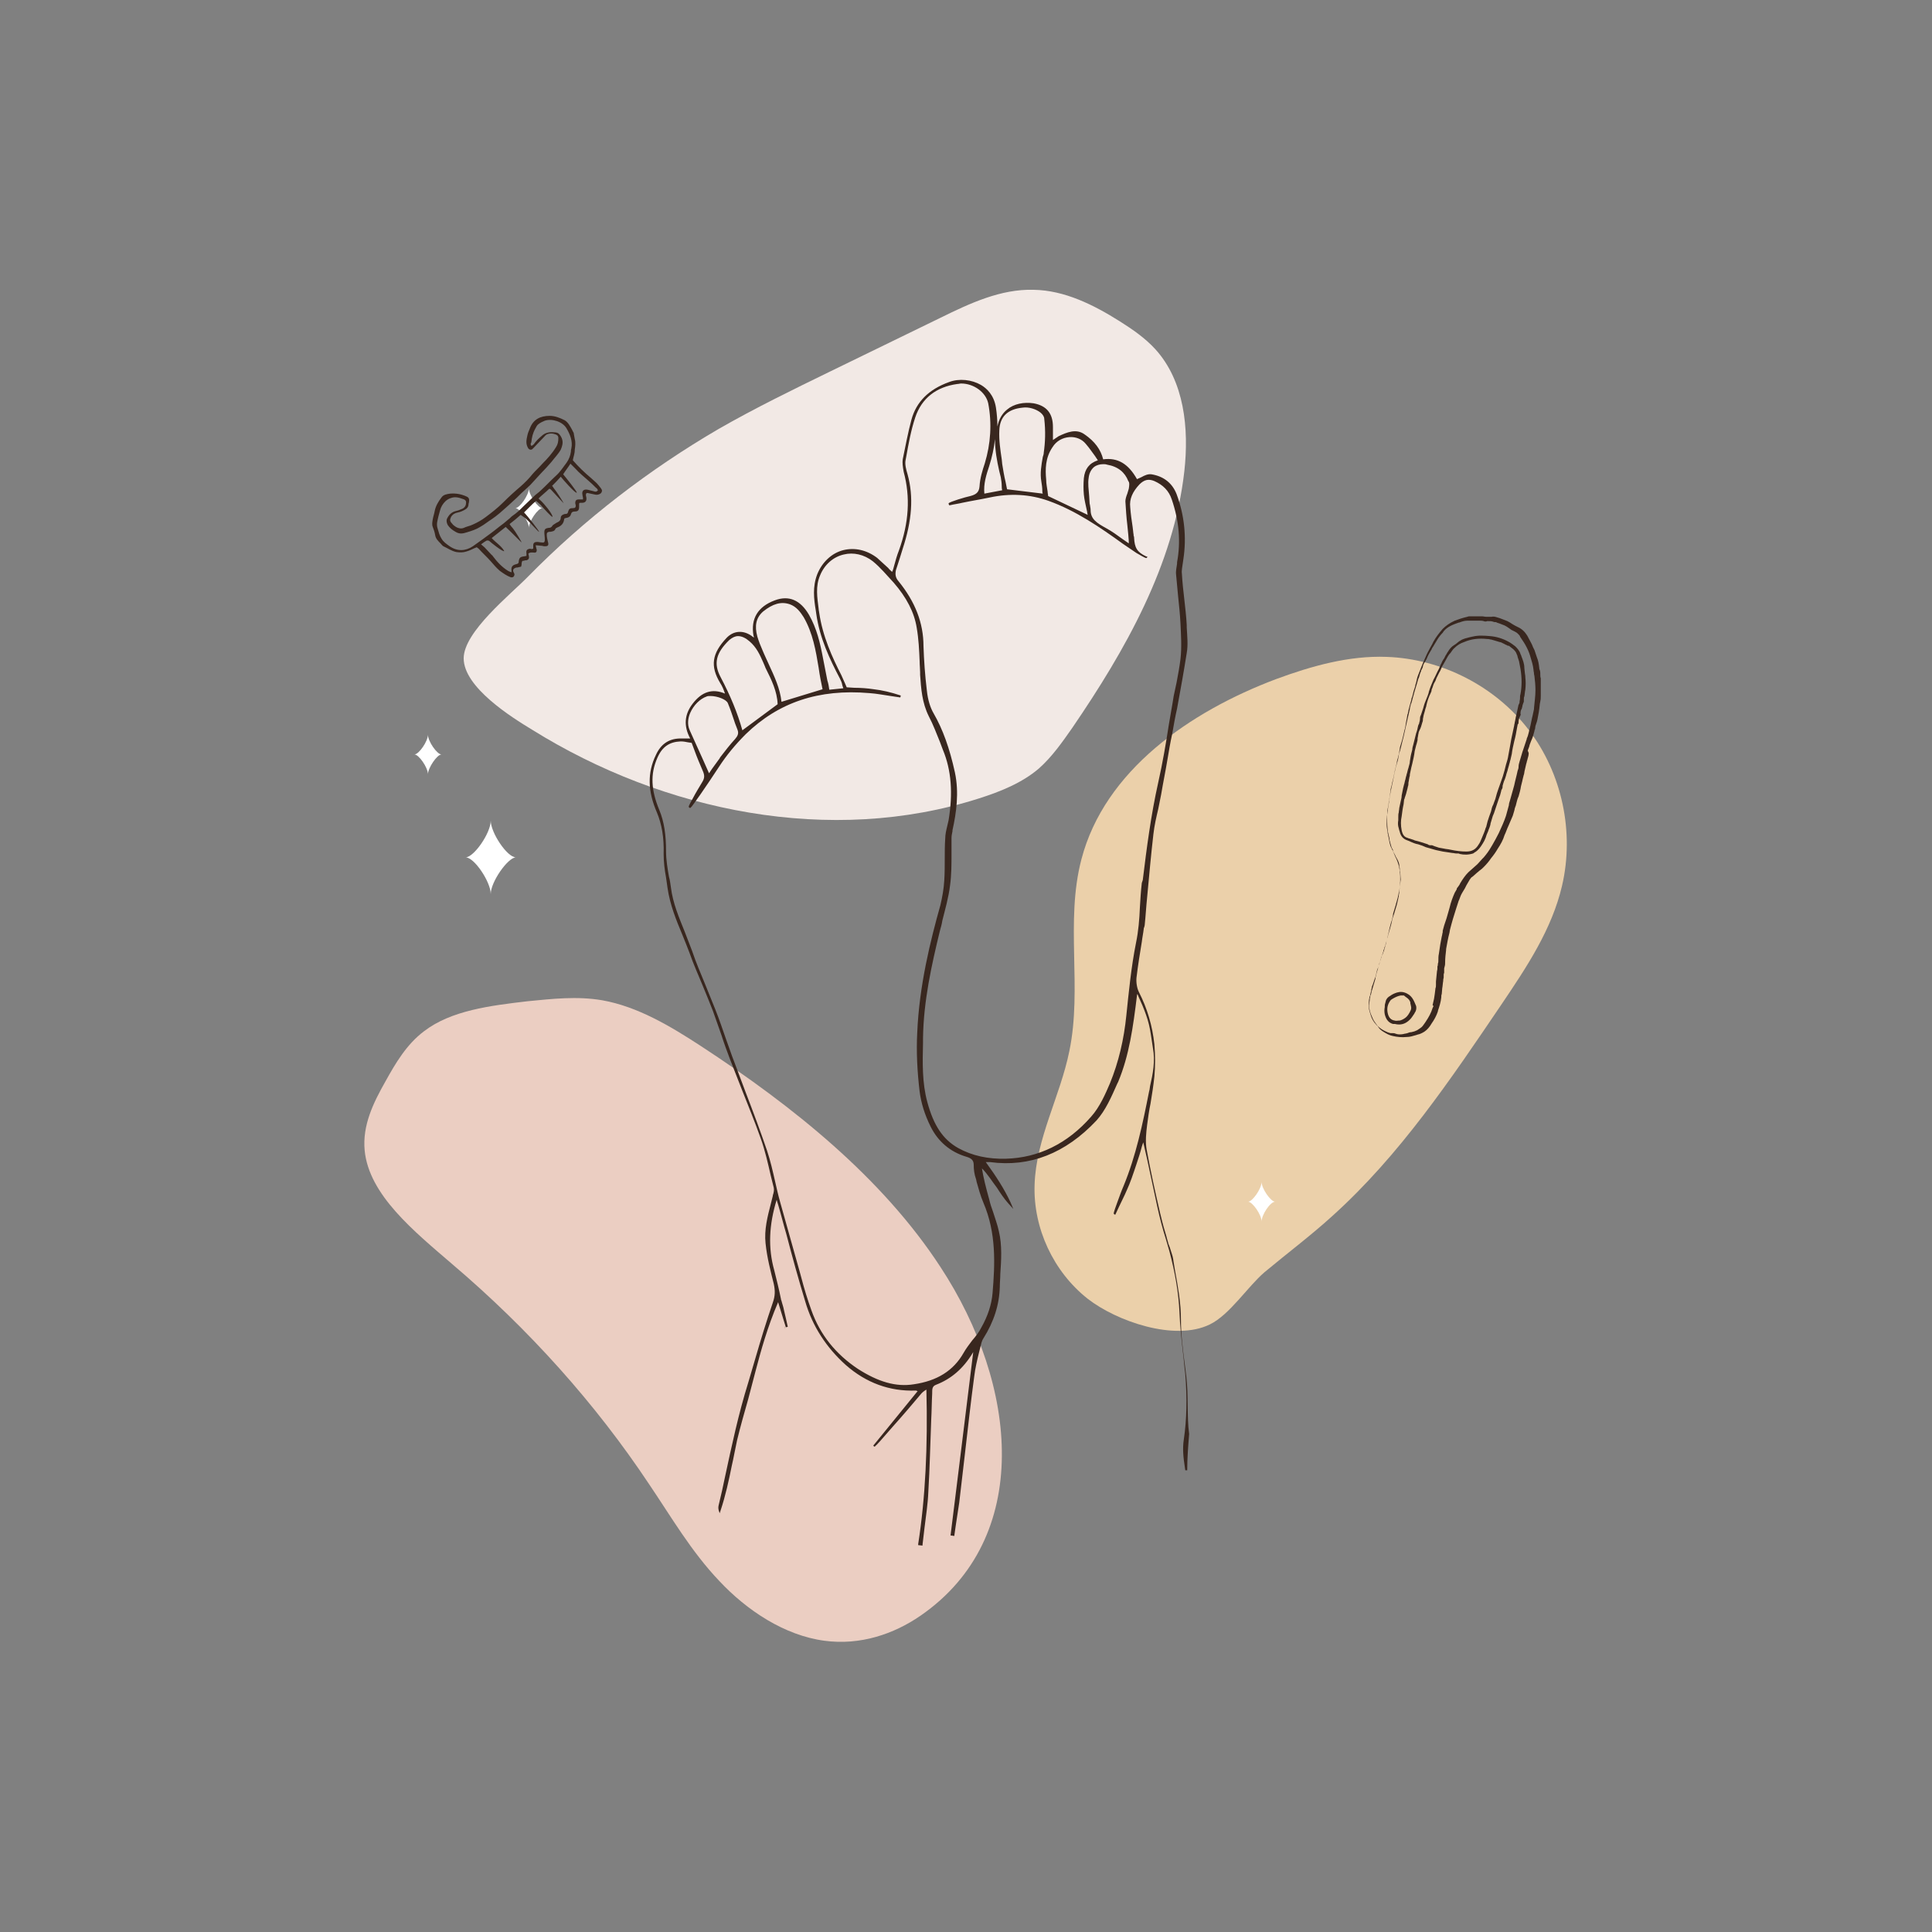 <?xml version="1.0" encoding="utf-8"?>
<!-- Generator: Adobe Illustrator 21.0.0, SVG Export Plug-In . SVG Version: 6.00 Build 0)  -->
<svg version="1.1" id="Layer_1" xmlns="http://www.w3.org/2000/svg" xmlns:xlink="http://www.w3.org/1999/xlink" x="0px" y="0px"
	 viewBox="0 0 400 400" style="enable-background:new 0 0 400 400;" xml:space="preserve">
<rect x="0" y="0" width="400" height="400" fill="#808080" stroke="none"/>
<style type="text/css">
	.st0{fill:#EBCEC2;}
	.st1{fill:#F2E9E5;}
	.st2{fill:#EBD0AA;}
	.st3{fill:#FFFFFF;}
	.st4{fill:#39271F;}
</style>
<g>
	<path class="st0" d="M194.7,262.3c-12-18.4-30.4-33.2-49.7-45.8c-6.3-4.1-13-8.1-20.3-9.4c-5.2-0.9-10.4-0.3-15.5,0.2
		c-7.7,0.9-15.8,1.9-21.4,6.2c-3.6,2.7-5.9,6.6-8,10.4c-2.5,4.4-4.8,9.1-4.3,14.3c0.9,9.2,10.2,16.7,18.1,23.5
		c15.9,13.5,29.7,28.9,40.8,45.6c4.6,6.8,8.7,13.9,14.5,20c5.7,6.1,13.5,11.3,21.8,12.4c7.4,1,14.4-1.4,19.9-5.2
		C213.9,318.4,210.8,286.8,194.7,262.3z"/>
	<path class="st1" d="M148.8,88.8c7.5-4.3,15.3-8.1,23.1-11.9c7.6-3.7,15.2-7.4,22.8-11.1c6.1-3,12.5-6,19.3-5.8
		c6.4,0.1,12.4,3.1,17.8,6.5c2.7,1.7,5.3,3.5,7.4,5.8c6,6.6,7,16.4,6,25.3c-2.2,19.4-12.2,37-23.2,53.1c-2.1,3-4.2,6-6.9,8.4
		c-3.5,3-8,4.8-12.4,6.2c-30.7,9.8-65.2,2.8-92.5-14.2c-4.3-2.6-14.2-8.8-14.2-14.8c0-5.5,9.7-13.2,13.4-17
		C121,107.5,134.4,97.2,148.8,88.8z"/>
	<path class="st2" d="M275.8,251.8c14-12.6,24.6-28.4,35.1-43.9c5.2-7.7,10.4-15.5,12.5-24.5c2.6-11.1,0-23.3-6.9-32.3
		c-6.9-9-18-14.7-29.4-15.1c-7.8-0.3-15.6,1.9-22.9,4.6c-17.8,6.7-35.5,18.9-40.3,37.3c-3.4,12.9,0.2,26.7-2.5,39.7
		c-1.9,9.4-6.9,18.1-7.2,27.7c-0.3,9,3.9,18,11,23.6c5.9,4.6,18,8.9,25.3,5.3c4.1-2,7.8-7.8,11.3-10.8
		C266.6,259.4,271.4,255.8,275.8,251.8z"/>
	<path class="st3" d="M109.5,109.3c0-1.4-1.9-4.1-2.8-4.1c0.9,0,2.8-2.7,2.8-4.1c0,1.4,1.9,4.1,2.8,4.1
		C111.4,105.2,109.5,107.9,109.5,109.3z"/>
	<g>
		<path class="st3" d="M101.6,185.1c0-2.5-3.4-7.6-5.2-7.6c1.7,0,5.2-5,5.2-7.6c0,2.5,3.4,7.6,5.2,7.6
			C105.1,177.6,101.6,182.6,101.6,185.1z"/>
		<path class="st3" d="M88.6,160.3c0-1.4-1.9-4.1-2.8-4.1c0.9,0,2.8-2.7,2.8-4.1c0,1.4,1.9,4.1,2.8,4.1
			C90.5,156.2,88.6,159,88.6,160.3z"/>
		<path class="st3" d="M261.2,252.9c0-1.4-1.9-4.1-2.8-4.1c0.9,0,2.8-2.7,2.8-4.1c0,1.4,1.9,4.1,2.8,4.1
			C263,248.8,261.2,251.5,261.2,252.9z"/>
	</g>
	<path class="st4" d="M245.6,284.9c-0.1-0.8-0.2-1.6-0.3-2.4c-0.4-3-0.8-6.2-0.8-9.3c0-3.4-0.6-6.7-1.2-10c-0.1-0.8-0.3-1.6-0.4-2.5
		c-0.1-0.7-0.4-1.4-0.6-2.1c-0.1-0.4-0.3-0.8-0.4-1.1c-0.1-0.5-0.3-1-0.4-1.5c-0.4-1.3-0.8-2.7-1.1-4l-0.2-0.8
		c-1-4.3-2-8.8-2.8-13.2c-0.3-1.7-0.1-3.5,0.1-5.1c0.2-1.5,0.4-3,0.7-4.4c0.3-1.8,0.6-3.7,0.8-5.6c0.2-2.2,0.2-4.4,0-6.7
		c-0.4-3.8-1.5-7.5-3.2-10.8c-0.4-0.8-0.6-2-0.5-3c0.3-2.5,0.7-5,1.1-7.4c0.1-0.9,0.3-1.8,0.4-2.7c0-0.1,0-0.2,0.1-0.3
		c0-0.2,0.1-0.3,0.1-0.5c0.2-1.9,0.3-3.8,0.5-5.7c0.4-4.3,0.8-8.8,1.3-13.1c0.2-1.8,0.6-3.5,1-5.2c0.2-1,0.4-2,0.6-3
		c0.4-2.4,0.9-4.8,1.3-7.2c0.3-1.8,0.6-3.6,1-5.4c0.3-1.7,0.6-3.5,1-5.2c0.7-3.8,1.4-7.7,2-11.5c0.3-1.7,0.1-3.5,0-5.3l0-0.5
		c-0.1-1.8-0.3-3.5-0.5-5.3c-0.2-1.7-0.4-3.5-0.5-5.3c-0.1-0.7,0.1-1.5,0.2-2.3c0-0.2,0.1-0.5,0.1-0.7c0.7-4.6,0.2-9.2-1.4-13.5
		c-0.9-2.3-2.7-3.7-5.2-4.1c-0.7-0.1-1.4,0.2-2.1,0.6c-0.3,0.1-0.6,0.3-0.9,0.4c-1.8-3.2-4-4.5-7-4.1c-0.5-2-1.7-3.7-3.9-5.2
		c-1.7-1.2-3.6-0.4-5.3,0.4c-0.3,0.2-0.6,0.4-0.9,0.6c-0.1,0.1-0.2,0.1-0.3,0.2c0-0.2,0-0.5,0-0.7c0-0.7,0-1.4,0-2
		c0-2.8-1.3-4.4-4-4.9c-2-0.3-4.1,0.1-5.5,1.3c-1,0.8-1.7,2-2,3.5c0-1.3-0.1-2.6-0.3-3.9c-0.4-2.6-1.9-4-3.1-4.7
		c-1.9-1.1-4.5-1.4-6.6-0.6c-4.2,1.5-6.8,4.1-7.8,7.8c-0.7,2.6-1.2,5.3-1.8,8.2c-0.1,0.7,0,1.5,0.2,2.6c1.4,5.2,1.1,10.5-1,16.3
		c-0.4,1-0.7,2.1-1,3.2c-0.1,0.4-0.2,0.8-0.4,1.2c-0.3-0.3-0.6-0.5-0.8-0.8c-0.8-0.7-1.5-1.4-2.3-2.1c-2.1-1.6-4.6-2.2-7-1.6
		c-2.4,0.6-4.4,2.5-5.4,5c-1,2.6-0.7,5.1-0.3,7.5c0,0.2,0.1,0.5,0.1,0.7c0.7,5,2.8,9.4,4.9,13.4c0.2,0.4,0.4,0.8,0.5,1.4
		c0.1,0.2,0.1,0.4,0.2,0.6l-2.9,0.3c-0.1-0.7-0.2-1.3-0.4-1.9c-0.3-1.6-0.6-3.1-0.9-4.6c-0.6-3.2-1.3-6.2-2.9-9
		c-1.8-3.1-4.2-4.1-7.1-3c-3.5,1.3-5,3.8-4.4,7.3c0,0.1,0.1,0.2,0.1,0.4c-0.1-0.1-0.2-0.1-0.3-0.2c-1.8-1.4-3.9-1.3-5.4,0.3
		c-3,3.2-3.4,5.8-1.3,9.3c0.4,0.6,0.7,1.3,1,2.2c-2.6-1.1-4.8-0.4-6.7,2.1c-1.7,2.2-1.9,4.6-0.5,7.2c-0.2,0-0.4,0-0.6,0
		c-0.6,0-1.1,0-1.7,0c-2.2,0.1-3.8,1.2-4.8,3.4c-1.8,3.7-1.7,7.5,0.2,11.9c1,2.4,1.5,5.2,1.4,8.6c0,1.6,0.2,3.3,0.5,4.9
		c0.1,0.7,0.2,1.4,0.3,2.1c0.5,3.5,1.8,6.7,3.1,9.8c0.5,1.2,1,2.5,1.5,3.8c0.8,2.3,1.8,4.5,2.7,6.7c0.7,1.7,1.4,3.4,2.1,5.2
		c0.6,1.7,1.2,3.4,1.8,5.1c0.5,1.6,1.1,3.2,1.7,4.8c0.8,2.1,1.7,4.3,2.5,6.4c1.3,3.3,2.7,6.7,3.9,10.1c0.9,2.5,1.5,5.2,2.1,7.8
		c0.2,0.8,0.4,1.6,0.6,2.4c0.1,0.5,0,1-0.2,1.6l0,0.1c-0.1,0.5-0.3,1.1-0.4,1.6c-0.7,2.7-1.4,5.4-1.1,8.2c0.3,3,1.1,6,1.7,8.4
		c0.3,1.4,0.3,2.5-0.2,3.9c-1.3,3.8-2.5,7.7-3.6,11.5c-0.5,1.7-1,3.4-1.5,5.1c-2,6.4-3.4,13-4.8,19.5c-0.4,1.9-0.8,3.8-1.3,5.8
		c-0.1,0.4-0.1,0.7,0,1.1l0.2,0.6l0.2-0.6c1-3,1.7-6.2,2.3-9.2c0.4-1.7,0.7-3.5,1.1-5.3c0.7-2.9,1.5-5.7,2.3-8.5
		c0.5-2,1.1-4.1,1.6-6.1c1-3.8,2.4-8.9,4.6-14l1.6,5.2l0.4-0.1c-0.2-0.9-0.5-2.3-0.8-3.5c-0.1-0.6-0.3-1.1-0.4-1.5
		c-0.1-0.3-0.1-0.5-0.2-0.6l0,0l0-0.1c-0.4-2-0.9-4-1.4-6c-1.3-4.6-1.1-9.4,0.5-14.6l0,0c0.1,0.4,0.2,0.7,0.3,1
		c0.6,2,1.1,4.1,1.7,6.1c1.2,4.6,2.5,9.3,3.9,13.9c1.5,5.2,4.4,9.6,8.4,13.2c4.2,3.7,9.1,5.5,14.5,5.3c0.1,0,0.1,0,0.3,0.1
		c0,0,0.1,0,0.1,0l-9.2,11.3l0.2,0.2l0.1,0c0,0,0.1,0,0.1-0.1l0,0l0,0c0.3-0.2,1.1-1.1,3.7-4.1c1.8-2,4.2-4.8,5.7-6.6
		c0.3-0.4,0.7-0.7,1.2-1c0.3,11.8-0.2,22.3-1.7,32l0,0.2l0.9,0.1l0-0.2c0.1-1.1,0.3-2.3,0.4-3.4c0.3-2.5,0.7-5,0.8-7.5
		c0.3-5,0.4-10.1,0.6-15c0.1-1.8,0.1-3.6,0.2-5.4l0-0.2c0-0.7,0-1.3,0.8-1.6c3.1-1.2,5.6-3.3,7.6-6.6c0-0.1,0.1-0.1,0.1-0.2
		l-2.9,23.5l-1.8,14.5l0.8,0.1l0-0.2c0.1-0.7,0.2-1.4,0.3-2.1c0.2-1.5,0.5-3.1,0.7-4.6c0.4-3.4,0.8-6.9,1.2-10.3
		c0.6-5.2,1.2-10.6,1.9-15.8c0.2-1.7,0.6-3.4,1-5c0.2-0.7,0.3-1.3,0.5-2c0.1-0.3,0.2-0.6,0.4-0.9c2.2-3.5,3.3-7,3.4-10.7
		c0-0.9,0.1-1.7,0.1-2.6c0.2-2.9,0.4-6-0.3-8.9c-0.3-1.4-0.8-2.7-1.2-4c-0.3-0.8-0.6-1.7-0.8-2.6c-0.7-2.5-1.2-4.5-1.5-6.4
		c1.2,1.2,2.1,2.7,3.1,4c0.7,1.1,1.5,2.3,2.4,3.3l1,1.1l-0.6-1.4c-1.3-2.8-3-5.4-5.1-8.3c0,0,0.1,0,0.1,0c0.3,0,0.6,0,0.8,0
		c8.2,1.1,15.6-1.8,22-8.6c1.9-2.1,3.1-4.9,4.3-7.6l0.2-0.4c2.3-5.5,3.1-11.4,3.9-17.9c0-0.1,0-0.1,0.1-0.3c0.2,0.5,0.4,1,0.6,1.4
		c0.6,1.3,1.1,2.6,1.5,3.9c0.4,1.3,0.6,2.6,0.8,3.9c0.1,0.7,0.2,1.3,0.3,2c0.5,2.7,0,5.3-0.6,7.9c0,0.2-0.1,0.5-0.1,0.7l-0.1,0.4
		c-1.3,6.6-2.7,13.3-5.3,19.6c-0.4,0.9-0.9,2.3-1.3,3.4c-0.8,2.2-0.8,2.3-0.6,2.4l0.2,0.1l0.1-0.2c0.2-0.5,0.5-1,0.7-1.5
		c0.5-1.1,1.1-2.2,1.6-3.4c0.7-1.5,1.3-3.3,2-5.4c0.4-1.2,0.8-2.4,1.1-3.6c0.1-0.3,0.2-0.6,0.3-0.9c0.3,1.2,0.5,2.3,0.8,3.5
		c0.7,3.2,1.4,6.5,2.1,9.8c0.5,2.3,1.1,4.6,1.8,6.8c0.2,0.8,0.5,1.6,0.7,2.4c1.2,4.5,1.9,8.6,2.1,12.7c0.1,2.7,0.4,5.5,0.7,8.2
		c0.2,1.5,0.3,3.1,0.5,4.6c0.4,5,0.3,9.4-0.3,13.5c-0.3,1.9-0.1,3.8,0.2,5.7c0,0.2,0.1,0.5,0.1,0.7l0.4,0c0-2.5,0.2-5,0.4-7.5
		C245.7,293.2,246.1,289.1,245.6,284.9z M163.5,125.1c1.4,0.5,2.2,1.6,2.9,2.7c1.9,3.3,2.5,6.9,3.1,10.5c0.2,1.5,0.5,3,0.8,4.4
		l-8.5,2.6c-0.3-2.8-1.5-5.3-2.6-7.7c-0.3-0.7-0.7-1.5-1-2.2c-0.1-0.2-0.2-0.5-0.3-0.7c-0.4-0.9-0.8-1.9-1.1-2.9
		c-0.6-2.2-0.3-3.9,1.2-5.2v0C160,125,161.7,124.5,163.5,125.1z M161,145.8l-7.3,5.4c-1-3.6-2.5-7.2-4.5-11c-1.5-2.8-1-5,1.8-7.7
		c0.6-0.5,1.2-0.8,1.8-0.8c0.8,0,1.6,0.4,2.4,1.1c1.4,1.2,2.1,2.7,2.8,4.3c0.1,0.2,0.2,0.5,0.3,0.7l0.2,0.5
		C159.7,140.7,160.9,143.1,161,145.8z M233.7,101.2c-0.1,0.3-0.2,0.7-0.3,1c-0.2,0.5-0.4,1.1-0.4,1.6c0.1,1.6,0.2,3.3,0.4,4.9
		c0.1,0.7,0.1,1.3,0.2,2c0,0.4,0.1,0.9,0.1,1.4l0,0.4c-0.4-0.3-0.9-0.6-1.3-0.9c-1.1-0.8-2.2-1.6-3.3-2.2c-2-1.1-3.3-1.9-3.3-3.8
		c0-0.1,0-0.3-0.1-0.8c0-0.2-0.1-0.5-0.1-0.5c0-0.5-0.1-1.1-0.1-1.6c-0.1-1.3-0.3-2.6-0.1-3.8c0.1-0.9,0.5-1.7,1.1-2.2
		c0.5-0.4,1.2-0.6,1.9-0.6c0.3,0,0.5,0,0.8,0.1c2.3,0.4,3.7,1.6,4.4,3.4C233.9,99.9,233.8,100.6,233.7,101.2z M216.1,93.7
		c0,0.3-0.1,0.6-0.2,0.9c-0.3,1.7-0.6,3.4-0.3,5.1c0.1,0.6,0.2,1.3,0.2,1.9c0,0.2,0,0.4,0.1,0.6l-7.4-0.9c-0.1-0.5-0.2-1-0.3-1.5
		c-0.3-1.2-0.5-2.5-0.7-3.7c0-0.3-0.1-0.7-0.1-1c-0.3-2-0.6-4-0.5-6c0.1-2.8,1.7-4.4,4.8-4.7c1.3-0.2,2.8,0.3,3.7,1
		c0.5,0.4,0.8,0.9,0.8,1.3C216.5,89.3,216.4,91.6,216.1,93.7z M224.4,99c-0.1,1.2-0.1,2.3,0,3.4c0.1,1.1,0.4,2.2,0.6,3.2
		c0.1,0.3,0.1,0.7,0.2,1l-8.2-3.9c0-0.3-0.1-0.6-0.1-0.9c-0.1-0.8-0.3-1.6-0.3-2.5c-0.2-2.1-0.2-4.5,1.3-6.7c0.8-1.3,2.1-2,3.5-2.1
		c1.3-0.1,2.6,0.4,3.4,1.4c0.7,0.8,1.3,1.7,1.9,2.5c0.2,0.3,0.4,0.6,0.6,0.9C225.5,95.9,224.6,97.1,224.4,99z M152.7,151.1
		c0.3,0.8,0,1.3-0.5,1.9c-1.1,1.2-2.1,2.5-3.1,3.8L149,157c-0.5,0.7-1,1.4-1.6,2.2c-0.2,0.3-0.4,0.6-0.6,0.9
		c-0.4-0.9-0.8-1.8-1.2-2.7c-1-2.2-1.9-4.2-2.8-6.2c-0.6-1.3-0.3-2.7,0.1-3.6c0.7-1.6,2-2.9,3.4-3.4c0.2-0.1,0.5-0.1,0.8-0.1
		c1.4,0,3.3,0.7,3.6,1.5c0.5,1.2,0.9,2.4,1.3,3.6C152.2,149.9,152.5,150.5,152.7,151.1z M205.5,267.7c-0.2,2.4-1,4.8-2.3,7.1
		c-0.5,1-1.2,1.9-1.9,2.7c-0.6,0.8-1.3,1.7-1.8,2.6c-2.1,3.7-5.5,5.8-10.3,6.5c-3.7,0.6-7.4-0.5-11.6-3.2c-4.5-3-7.8-7-9.6-12.1
		c-0.8-2.2-1.5-4.5-2.1-6.8c-0.1-0.4-0.2-0.7-0.3-1.1c-1.5-5.4-2.8-9.9-4.1-14.6c-0.4-1.4-0.7-2.8-1-4.1c-0.5-2.2-1-4.4-1.7-6.5
		c-1.4-4.1-2.9-8.1-4.4-12c-0.8-2.1-1.6-4.3-2.4-6.4c-0.6-1.5-1.1-3.1-1.7-4.7c-0.7-2-1.4-4.1-2.2-6.1c-0.7-1.7-1.4-3.5-2.1-5.2
		c-0.9-2.2-1.9-4.5-2.7-6.9c-0.5-1.3-1-2.6-1.5-3.9c-1.2-3-2.5-6-2.9-9.3c-0.1-0.7-0.2-1.5-0.4-2.2c-0.3-1.7-0.6-3.5-0.6-5.2
		c0-3.5-0.4-6.2-1.4-8.6c-1.7-4.1-1.9-7.4-0.4-10.8c1-2.3,2.5-3.3,4.8-3.4c0,0,0.1,0,0.1,0c0.5,0,1,0.1,1.5,0.2
		c0.2,0,0.5,0.1,0.7,0.1c0.2,0.5,0.4,1.1,0.6,1.6c0.5,1.4,1.1,2.8,1.7,4.2c0.4,0.9,0.4,1.5-0.1,2.3c-0.6,1-1.5,2.5-1.8,3.1
		c-1.1,2-1.1,2-0.9,2.2l0.2,0.1l0.1-0.1c0.1-0.1,0.1-0.1,0.2-0.2c0.1-0.1,0.2-0.3,0.3-0.4c0.5-0.7,1-1.4,1.5-2.1
		c1.3-1.9,2.6-3.8,3.9-5.8c1.5-2.3,3.3-4.5,5.5-6.7c6.8-6.6,15.1-9.4,25.6-8.5c1.5,0.1,3,0.4,4.4,0.6c0.7,0.1,1.4,0.2,2,0.3l0.1-0.4
		c-2.1-0.7-3.9-1.1-5.6-1.3c-1.3-0.2-2.7-0.3-4-0.3c-0.5,0-1.1-0.1-1.6-0.1c-0.1-0.2-0.2-0.5-0.3-0.7c-0.3-0.6-0.5-1.2-0.8-1.8
		c-1.9-3.7-3.9-8.1-4.6-13c0-0.2-0.1-0.4-0.1-0.7c-0.3-2.4-0.7-4.7,0.3-7c0.9-2.2,2.7-3.8,4.9-4.3c2-0.5,4.2,0,6,1.4
		c1.6,1.3,2.9,2.9,4.3,4.4l0,0c2.7,3.1,4.3,6.2,4.8,9.4c0.4,2.3,0.5,4.6,0.6,6.9c0,0.8,0.1,1.6,0.1,2.3l0,0.5
		c0.2,2.9,0.4,5.8,1.8,8.6c0.9,1.7,1.6,3.6,2.3,5.3c0.2,0.5,0.4,1.1,0.6,1.6c1.8,4.3,2.1,9.1,1.2,14.6c-0.1,0.4-0.2,0.9-0.3,1.3
		c-0.2,0.8-0.4,1.7-0.4,2.5c-0.1,1.4-0.1,2.8-0.1,4.1c0,1.5,0,3.1-0.1,4.6c-0.1,1.7-0.4,3.4-0.8,5.1c-2,7.1-4.4,16.6-4.8,26.5
		c-0.2,3.8,0,7.9,0.5,12.1c0.3,2.3,1,4.7,2.3,7.3c1.5,3,4,5.2,7.4,6.2c1,0.3,1.5,0.7,1.5,1.7c0,0.9,0.1,1.9,0.5,3l0.1,0.5
		c0.4,1.4,0.8,2.9,1.4,4.3C206.3,255.3,206,261.7,205.5,267.7z M236.4,182.8c-0.2,1.7-0.3,3.4-0.4,5.1c-0.1,2.4-0.3,4.9-0.8,7.3
		c-1,5-1.5,10.2-2,15c-0.5,5-1.6,9.7-3.4,14.1c-0.9,2.1-2.1,4.9-3.9,6.9c-4.9,5.6-10.9,8.5-17.6,8.7c-3.7,0.1-7-0.6-9.9-2.2
		c-3.2-1.8-5.1-4.7-6.4-9.5c-1.1-4-1-8.2-0.9-12.3l0-0.9c0.1-7.8,1.8-15.3,3.5-22.3c0.2-0.7,0.4-1.4,0.5-2.1
		c0.6-2.4,1.3-4.8,1.6-7.3c0.3-2.2,0.3-4.4,0.3-6.6c0-1,0-2.1,0-3.2c0-0.5,0.1-0.9,0.2-1.4l0-0.2c0.8-3.6,1.4-7.8,0.5-12
		c-1.1-5-2.5-8.9-4.4-12.2c-0.7-1.2-1.2-2.8-1.4-4.7c-0.4-3.3-0.6-6.3-0.7-9.2c0-4.8-1.7-9.2-5.2-13.5c-0.6-0.7-0.7-1.4-0.5-2.3
		l0.2-0.6c0.4-1.2,0.8-2.5,1.2-3.8c1.9-5.8,2.3-10.7,1-15.4l0,0c-0.3-1-0.6-2.1-0.4-3l0.1-0.5c0.5-2.8,1-5.6,1.9-8.3
		c1.3-3.9,4.3-6.3,8.7-6.9c0.3,0,0.5-0.1,0.8-0.1c2.6,0,5.1,1.8,5.6,4.1c0.8,4.2,0.5,8.4-0.7,12.4c-0.5,1.5-1,3.1-1.1,4.8
		c-0.1,1.3-0.8,1.7-1.9,2c-1,0.2-4.3,1.2-4.5,1.5l0,0.1l0.1,0.3l0.2,0c0.8-0.2,1.7-0.3,2.5-0.5c1.9-0.4,3.8-0.7,5.7-1.1
		c4.2-0.9,8.3-0.7,12.2,0.7c5.6,2,10.7,5.5,15.4,8.9c0.7,0.5,1.8,1.2,2.8,1.9c1.9,1.1,2,1.1,2.1,1l0.2-0.2l-0.3-0.1
		c-1.9-0.9-2.4-1.8-2.5-3.9c0-0.1,0-0.2-0.1-0.4c0-0.1,0-0.1,0-0.2c-0.1-0.5-0.1-1-0.2-1.6c-0.2-1.3-0.4-2.7-0.5-4.1
		c-0.2-1.7,0.5-3.2,1.9-4.7c1-1,1.9-1.2,3.1-0.7c1.8,0.8,3,2,3.6,3.8c1.5,4.4,1.9,8.7,1.1,13l0,0.3c-0.1,0.8-0.3,1.5-0.2,2.3
		c0.1,1.4,0.3,2.9,0.4,4.3c0.2,1.9,0.4,3.8,0.5,5.7c0.1,2.3,0.3,4.9,0,7.5c-0.2,1.6-0.5,3.2-0.8,4.8c-0.2,0.9-0.4,1.9-0.6,2.8
		c-0.3,2-0.7,4-1,5.9c-0.6,3.9-1.3,8-2.2,12c-1.5,6.7-2.4,13.6-3.2,20.2L236.4,182.8z M206.9,97.6c0.1,0.4,0.2,0.8,0.3,1.2
		c0.1,0.6,0.2,1.2,0.2,1.9c0,0.2,0,0.5,0.1,0.8l-3.7,0.7c-0.2-2,0.4-3.9,1-5.7c0.6-1.9,1-3.7,1.2-5.6
		C206,93.2,206.4,95.4,206.9,97.6z"/>
	<path class="st4" d="M162.6,275.2c-0.1-0.2-0.1-0.4-0.2-0.6C162.4,274.8,162.5,274.9,162.6,275.2L162.6,275.2z"/>
	<g>
		<path class="st4" d="M316.3,155.4c0.1-0.3,0.2-0.5,0.3-0.8c0-0.1,0.1-0.3,0.1-0.4c0.1-0.3,0.2-0.5,0.3-0.8
			c0.3-0.6,0.5-1.3,0.7-2.1c0-0.1,0-0.2,0.1-0.3c0-0.2,0.1-0.5,0.1-0.7c0.1-0.3,0.2-0.6,0.3-0.9c0-0.1,0.1-0.3,0.1-0.4l0,0l0,0
			c0.2-0.9,0.4-2.1,0.5-3.2c0-0.2,0.1-0.4,0.1-0.6c0.1-0.4,0.1-0.8,0.1-1.2c0-0.2,0-0.4,0-0.6c0-0.2,0-0.3,0-0.5c0-0.4,0-0.8,0-1.1
			c0-0.3,0-0.5,0-0.8c0-0.1,0-0.1,0-0.2c0-0.1,0-0.3,0-0.4c-0.1-0.2-0.1-0.5-0.1-0.8c0-0.4,0-0.7-0.2-1.1c0,0,0,0,0,0
			c0,0,0-0.1,0-0.1c-0.1-0.9-0.2-1.6-0.5-2.3c-0.1-0.2-0.1-0.4-0.2-0.6c-0.1-0.3-0.2-0.6-0.3-0.9c-0.1-0.2-0.2-0.4-0.3-0.6
			c-0.1-0.2-0.1-0.3-0.2-0.5l-0.2-0.4c-0.3-0.5-0.5-1-0.8-1.5c-0.5-0.8-1.1-1.4-2-1.8c-0.4-0.2-0.8-0.4-1.1-0.6
			c-0.3-0.2-0.6-0.4-1-0.6c-0.6-0.2-1.4-0.6-2.2-0.8c-0.3-0.1-0.7-0.2-1.1-0.1c-0.3,0-0.7,0-1.1,0c-0.3,0-0.6-0.1-0.9-0.1
			c-0.8,0-1.6,0-2.4,0c-0.2,0-0.4,0-0.6,0.1c-0.9,0.2-1.8,0.5-2.6,0.8c-1.1,0.5-1.9,1.1-2.5,1.7c-0.7,0.8-1.4,1.7-1.9,2.6
			c-0.1,0.2-0.2,0.4-0.3,0.6c-0.2,0.3-0.3,0.6-0.5,0.9l-0.1,0.2c-0.4,0.7-0.7,1.4-1,2.1c-0.5,1.1-0.9,2.2-1.3,3.2
			c-0.2,0.5-0.3,1-0.4,1.5c-0.1,0.3-0.2,0.6-0.2,0.8c-0.1,0.4-0.3,0.8-0.4,1.3l-0.1,0.4c0,0.1-0.1,0.3-0.1,0.4
			c-0.1,0.2-0.2,0.5-0.2,0.7c-0.2,0.7-0.4,1.4-0.6,2.2c0,0.2-0.1,0.4-0.1,0.5c0,0.1,0,0.2-0.1,0.3c-0.1,0.8-0.3,1.5-0.4,2.3
			c0,0.2-0.1,0.4-0.1,0.6l-0.1,0.3c-0.1,0.4-0.2,0.9-0.3,1.3c-0.1,0.3-0.1,0.5-0.2,0.8c-0.1,0.3-0.2,0.7-0.3,1
			c-0.1,0.3-0.2,0.6-0.2,1c-0.1,0.3-0.1,0.6-0.2,1c-0.1,0.3-0.1,0.5-0.2,0.8c-0.1,0.3-0.2,0.6-0.2,0.9c-0.1,0.5-0.3,1.1-0.4,1.6
			l-0.3,1.5c-0.1,0.4-0.2,0.8-0.3,1.2c0,0.2-0.1,0.4-0.1,0.5c-0.1,0.3-0.2,0.7-0.2,1c-0.1,0.7-0.2,1.3-0.3,2
			c-0.1,0.4-0.1,0.9-0.2,1.3c0,0.2-0.1,0.3-0.1,0.5c-0.1,0.3-0.1,0.5-0.1,0.8c0,0.4,0,0.7,0,1.1c0,0.2,0,0.4,0,0.6
			c0,1.1,0.1,2.1,0.3,2.9c0.1,0.4,0.2,0.7,0.2,1.1c0.1,0.2,0.1,0.5,0.2,0.7c0.1,0.4,0.2,0.8,0.4,1.1c0.1,0.1,0.1,0.2,0.1,0.3
			c0,0.1,0.1,0.2,0.1,0.3c0.2,0.4,0.4,0.7,0.5,1l0,0c0.3,0.5,0.6,1,0.7,1.6c0,0.2,0,0.5,0.1,0.7l0,0.1c0,0.2,0,0.5,0.1,0.7
			c0,0.5,0.1,1.1,0.1,1.6c-0.1,0.9-0.2,1.9-0.4,2.7c-0.1,0.7-0.3,1.4-0.5,2.1c-0.1,0.2-0.1,0.5-0.2,0.7c-0.1,0.3-0.2,0.7-0.3,1
			c-0.1,0.3-0.2,0.6-0.2,0.9c-0.1,0.5-0.2,1-0.4,1.5c-0.1,0.5-0.3,1-0.4,1.6c-0.1,0.4-0.2,0.8-0.3,1.3l-0.1,0.4
			c-0.1,0.5-0.3,1-0.4,1.5c-0.1,0.2-0.2,0.4-0.2,0.6c-0.1,0.2-0.2,0.4-0.2,0.6c-0.3,0.9-0.6,1.8-0.9,2.7l0,0.1
			c-0.1,0.2-0.1,0.4-0.2,0.6l-0.1,0.2c-0.1,0.2-0.1,0.4-0.2,0.7c-0.1,0.5-0.2,1-0.4,1.4c-0.1,0.4-0.3,0.8-0.4,1.2
			c-0.1,0.2-0.2,0.4-0.2,0.7c-0.1,0.2-0.1,0.3-0.1,0.5c0,0.1,0,0.2-0.1,0.3c0,0.2-0.1,0.4-0.1,0.6c-0.3,0.7-0.3,1.4-0.3,2.1l0,0.3
			c0,0.6,0.2,1.2,0.4,1.8c0.2,0.7,0.6,1.4,1.1,1.9c0.1,0.1,0.1,0.2,0.2,0.2c0.1,0.1,0.2,0.2,0.3,0.4c0.4,0.6,1,0.9,1.5,1.2
			c0.5,0.3,1,0.5,1.5,0.6c0.9,0.2,1.8,0.3,2.8,0.2c0.7,0,1.3-0.2,2-0.4c0.1,0,0.2-0.1,0.3-0.1c0.5-0.1,0.9-0.3,1.4-0.6
			c0.6-0.4,1.1-1,1.5-1.7c0.5-0.7,1-1.6,1.3-2.5l0-0.1c0.3-0.9,0.6-1.8,0.7-2.8c0-0.2,0-0.5,0.1-0.7l0.1-1.2c0.1-0.5,0.1-1,0.2-1.5
			c0-0.2,0-0.4,0.1-0.7c0-0.2,0-0.4,0-0.5c0-0.2,0-0.3,0.1-0.5c0-0.1,0-0.2,0-0.4c0-0.1,0-0.1,0-0.2c0-0.1,0-0.2,0-0.3
			c0-0.1,0.1-0.3,0.1-0.4c0.1-0.3,0.1-0.6,0.1-0.9c0-0.8,0.1-1.7,0.2-2.5l0-0.2c0.2-1.1,0.4-2.3,0.7-3.4l0.1-0.6
			c0.2-0.8,0.4-1.5,0.6-2.2c0.4-1.3,0.8-2.6,1.2-3.8l0.1-0.2c0.2-0.5,0.3-0.9,0.6-1.4c0.2-0.3,0.4-0.7,0.6-1
			c0.1-0.2,0.2-0.4,0.3-0.6c0.2-0.4,0.5-0.8,0.7-1.2l0.3-0.4c0,0,0,0,0,0l0.4-0.3c0.3-0.3,0.6-0.5,0.9-0.8c0.2-0.1,0.3-0.3,0.5-0.4
			c0.3-0.2,0.6-0.5,0.8-0.7c0.6-0.6,1.1-1.2,1.5-1.8c0.5-0.6,1-1.3,1.4-2c0.6-0.9,1.1-1.8,1.4-2.8c0.3-0.6,0.5-1.3,0.8-1.9
			c0.3-0.7,0.6-1.4,0.9-2.1c0.1-0.3,0.2-0.7,0.3-1c0-0.1,0.1-0.3,0.1-0.4c0-0.1,0-0.2,0.1-0.3c0-0.1,0-0.2,0.1-0.3
			c0.1-0.3,0.1-0.5,0.2-0.8c0.1-0.4,0.2-0.8,0.4-1.2c0.2-0.7,0.4-1.4,0.5-2.1c0.1-0.4,0.2-0.8,0.3-1.2c0-0.2,0.1-0.3,0.1-0.5
			c0.1-0.2,0.1-0.5,0.2-0.7c0.1-0.3,0.1-0.7,0.2-1c0.1-0.4,0.2-0.9,0.3-1.3c0.1-0.2,0.1-0.5,0.2-0.7c0.1-0.5,0.3-0.9,0.3-1.4
			c0,0,0,0,0-0.1L316.3,155.4z M296.7,208.5l-0.1,0.2c-0.3,1-0.8,1.9-1.4,2.8c-0.1,0.1-0.1,0.2-0.2,0.3c-0.3,0.4-0.5,0.8-1,1.1
			c-0.2,0.1-0.4,0.3-0.6,0.4c-0.4,0.2-0.7,0.3-1.2,0.4c-0.3,0-0.6,0.1-0.8,0.2c-0.3,0.1-0.6,0.1-0.9,0.2c-0.6,0.1-1.1,0.1-1.6-0.1
			c-0.2-0.1-0.4-0.1-0.6-0.1c-0.1,0-0.3,0-0.4,0c-0.5-0.1-0.9-0.3-1.3-0.5c-0.8-0.4-1.4-0.9-1.9-1.7c-0.4-0.5-0.6-1.1-0.9-1.8
			c-0.3-0.8-0.4-1.5-0.3-2.1c0-0.3,0.1-0.6,0.1-1c0-0.2,0.1-0.3,0.1-0.5c0-0.1,0-0.2,0.1-0.3c0.1-0.2,0.1-0.5,0.2-0.8
			c0.1-0.3,0.2-0.7,0.3-1c0.1-0.3,0.2-0.7,0.3-1c0.1-0.3,0.2-0.6,0.2-0.9l0.1-0.3c0-0.2,0.1-0.4,0.1-0.5c0.1-0.3,0.2-0.7,0.3-1
			c0.1-0.5,0.3-0.9,0.4-1.4l0.2-0.5c0-0.1,0-0.1,0-0.2c0-0.1,0.1-0.2,0.1-0.3c0.5-0.9,0.7-1.9,1-2.9c0-0.2,0.1-0.4,0.1-0.5
			c0-0.1,0.1-0.3,0.1-0.4c0-0.1,0.1-0.2,0.1-0.2l0-0.1c0-0.1,0.1-0.3,0.1-0.4c0.2-0.7,0.4-1.4,0.6-2.1c0-0.1,0.1-0.3,0.1-0.4
			c0-0.2,0.1-0.3,0.1-0.5c0.1-0.4,0.2-0.8,0.4-1.3c0.2-0.7,0.4-1.3,0.6-2c0.1-0.4,0.2-0.9,0.3-1.3c0-0.2,0.1-0.3,0.1-0.5
			c0-0.3,0.1-0.5,0.1-0.8l0-0.1c0.2-1.4,0.3-2.9,0.1-4.3c-0.1-0.8-0.3-1.6-0.7-2.5c-0.2-0.3-0.3-0.7-0.5-1.1
			c-0.1-0.2-0.1-0.3-0.2-0.5l-0.1-0.2c-0.1-0.1-0.1-0.2-0.2-0.4c-0.2-0.3-0.3-0.7-0.4-1.1c-0.1-0.4-0.1-0.7-0.2-1.1
			c-0.1-0.3-0.1-0.6-0.2-0.9l0-0.2c-0.1-0.5-0.2-1-0.2-1.6c0-1.2,0.1-2.4,0.3-3.5c0.1-0.4,0.1-0.8,0.2-1.3c0-0.3,0.1-0.5,0.1-0.8
			c0.1-0.5,0.2-1,0.3-1.6c0.2-1,0.5-2.2,0.7-3.4c0.1-0.4,0.2-0.8,0.3-1.3c0.1-0.3,0.2-0.7,0.3-1c0.1-0.3,0.1-0.5,0.2-0.8
			c0-0.2,0.1-0.4,0.1-0.6c0-0.2,0.1-0.4,0.1-0.5l0,0c0.1-0.2,0.1-0.4,0.2-0.6c0.1-0.4,0.2-0.8,0.3-1.2c0.1-0.5,0.3-1.1,0.4-1.6
			c0.3-1.4,0.6-2.7,0.9-4c0.1-0.4,0.2-0.9,0.3-1.3c0.1-0.3,0.1-0.7,0.2-1c0-0.1,0.1-0.3,0.1-0.4c0-0.1,0.1-0.2,0.1-0.2l0.2-0.7
			c0.1-0.5,0.3-1,0.4-1.5c0.1-0.3,0.2-0.7,0.3-1c0.1-0.3,0.2-0.7,0.3-1c0.1-0.4,0.2-0.8,0.4-1.2c0.1-0.4,0.2-0.8,0.4-1.2
			c0-0.2,0.1-0.3,0.2-0.5c0.1-0.2,0.2-0.4,0.2-0.6c0.1-0.4,0.3-0.7,0.5-1c0.1-0.2,0.3-0.5,0.4-0.8c0.2-0.5,0.5-1,0.8-1.5
			c0.1-0.1,0.1-0.2,0.2-0.4l0.2-0.3c0.3-0.5,0.6-1,0.9-1.5c0.3-0.5,0.7-1,1.1-1.4l0.2-0.3c0.8-1,2-1.4,3.1-1.8l0.1,0
			c0.5-0.2,1.1-0.4,1.7-0.4c0.2,0,0.4,0,0.7,0c0.2,0,0.5,0,0.7,0c0.1,0,0.3,0,0.4,0c0.1,0,0.2,0,0.3,0c0.1,0,0.2,0,0.3,0
			c0.3,0,0.7,0,1,0.1c0.2,0.1,0.5,0.1,0.7,0c0.1,0,0.1,0,0.2,0c0.4,0,0.7,0,1,0.1c0.2,0.1,0.3,0.1,0.5,0.1c0.1,0,0.2,0,0.3,0.1
			c0.2,0.1,0.4,0.1,0.6,0.2c0.2,0.1,0.3,0.1,0.5,0.2c0.7,0.2,1.2,0.6,1.9,1.1c0.2,0.1,0.4,0.2,0.6,0.3c0.1,0,0.1,0.1,0.2,0.1
			c0.4,0.2,0.7,0.5,1,0.9l0,0.1c0.3,0.4,0.5,0.8,0.8,1.2c0.1,0.2,0.2,0.3,0.3,0.5c0.5,0.9,0.8,1.6,1,2.3c0.3,1,0.6,1.9,0.7,2.9
			c0,0.3,0.1,0.5,0.1,0.8c0,0.2,0.1,0.4,0.1,0.6c0.1,0.8,0.2,1.8,0.2,2.8c0,1.2-0.2,2.5-0.3,3.7l0,0.2c-0.1,0.5-0.2,1-0.3,1.4
			l-0.1,0.4c-0.2,1-0.4,2-0.7,3.1c-0.1,0.4-0.2,0.8-0.4,1.2l0,0.1c-0.1,0.3-0.2,0.6-0.3,0.9c-0.1,0.4-0.3,0.8-0.4,1.2
			c-0.3,0.8-0.5,1.7-0.8,2.6c-0.1,0.3-0.2,0.7-0.2,1.1c0,0.3-0.1,0.5-0.2,0.8c-0.2,1-0.5,2-0.7,3c-0.2,0.8-0.5,1.7-0.7,2.5l-0.2,0.7
			c-0.1,0.3-0.2,0.6-0.2,0.9c-0.2,0.7-0.4,1.5-0.6,2.2c-0.4,1.2-0.9,2.3-1.5,3.6c-0.4,0.8-0.9,1.7-1.3,2.4l-0.3,0.5
			c-0.4,0.7-0.9,1.4-1.5,2.1l-0.3,0.3c-0.3,0.3-0.6,0.7-0.9,1l-0.2,0.2c-0.6,0.5-1.2,1.1-1.8,1.6c-0.6,0.6-1.1,1.3-1.7,2.3
			c-0.1,0.3-0.3,0.5-0.5,0.8c-0.1,0.1-0.2,0.2-0.2,0.4c0,0.1-0.1,0.1-0.1,0.2c-0.1,0.2-0.2,0.3-0.3,0.5c-0.4,0.9-0.8,1.9-1.1,3.2
			c-0.2,0.7-0.4,1.4-0.6,2.1l-0.2,0.6c-0.1,0.3-0.2,0.6-0.3,0.9c-0.1,0.4-0.2,0.7-0.3,1.1c0,0.1,0,0.1,0,0.2c0,0,0,0.1,0,0.1
			c-0.1,0.3-0.1,0.6-0.2,0.9c-0.1,0.5-0.2,1.1-0.3,1.6c-0.1,0.7-0.2,1.3-0.3,2c-0.1,0.4-0.1,0.9-0.1,1.3c0,0.3,0,0.5-0.1,0.7
			c0,0.2,0,0.4-0.1,0.6l0,0.2c0,0.1,0,0.2,0,0.3c0,0.2-0.1,0.4-0.1,0.6c-0.1,0.7-0.1,1.3-0.2,2l0,0.3c0,0.1,0,0.3,0,0.4
			c0,0.2,0,0.5-0.1,0.7c-0.1,0.9-0.2,1.6-0.3,2.2c-0.1,0.5-0.2,0.9-0.3,1.3C296.8,208.2,296.8,208.4,296.7,208.5z"/>
		<path class="st4" d="M305.6,176.3c0.8-0.6,1.3-1.5,1.7-2.2c0.2-0.4,0.4-0.9,0.5-1.3c0.1-0.2,0.2-0.5,0.3-0.7
			c0-0.1,0.1-0.2,0.1-0.3c0.1-0.2,0.1-0.3,0.2-0.5c0.1-0.3,0.2-0.6,0.2-0.8c0.1-0.3,0.2-0.7,0.3-1c0.1-0.4,0.2-0.7,0.4-1.1
			c0.1-0.4,0.3-0.8,0.4-1.2c0.2-0.6,0.4-1.2,0.6-1.8c0.2-0.5,0.4-1.1,0.5-1.6c0-0.2,0.1-0.3,0.2-0.5c0.1-0.2,0.1-0.4,0.1-0.6
			c0.1-0.4,0.2-0.7,0.3-1c0.2-0.4,0.3-0.8,0.4-1.1c0-0.1,0.1-0.3,0.1-0.4l0,0c0.1-0.2,0.1-0.4,0.2-0.6c0.1-0.5,0.3-1,0.4-1.5
			c0.1-0.2,0.1-0.5,0.2-0.7c0.1-0.4,0.2-0.8,0.3-1.3c0.1-0.9,0.3-1.7,0.5-2.6c0.1-0.3,0.1-0.5,0.2-0.8c0.2-0.8,0.3-1.7,0.5-2.6
			c0-0.1,0-0.1,0.1-0.2c0.1-0.1,0.1-0.2,0.1-0.4c0-0.4,0.1-0.8,0.3-1.2l0.1-0.2c0-0.1,0.1-0.2,0-0.3c0-0.2,0-0.5,0.1-0.7
			c0-0.1,0-0.2,0.1-0.2c0-0.1,0.1-0.2,0.1-0.3c0-0.1,0.1-0.3,0.1-0.4l0-0.1c0.1-0.2,0.1-0.4,0.2-0.6l0,0c0.1-0.1,0.1-0.3,0.1-0.5
			c0-0.1,0-0.2,0-0.3l0,0c0-0.2,0-0.4,0.1-0.5c0.1-0.5,0.1-1,0.2-1.4c0.1-0.9,0.1-1.7,0-2.6l0-0.1c0-0.3-0.1-0.6-0.1-0.8
			c0-0.3-0.1-0.7-0.1-1c0-0.9-0.3-1.6-0.6-2.4c0-0.1-0.1-0.2-0.1-0.3c-0.1-0.1-0.1-0.2-0.1-0.2c-0.2-0.7-0.7-1.2-1.1-1.6
			c-0.4-0.3-0.9-0.7-1.5-1c-1.1-0.6-2.4-1-3.7-1.1c-1.2-0.1-2.4-0.2-3.6,0.1c-0.2,0-0.3,0.1-0.5,0.1c-0.7,0.2-1.4,0.3-2,0.7
			c-0.2,0.1-0.5,0.3-0.7,0.5c-0.2,0.2-0.4,0.3-0.7,0.5c-0.5,0.3-0.9,0.8-1.2,1.3c-0.1,0.1-0.1,0.2-0.2,0.3c-0.1,0.2-0.2,0.4-0.3,0.5
			c-0.1,0.2-0.2,0.4-0.3,0.6c-0.3,0.4-0.5,0.8-0.6,1.1c-0.1,0.1-0.1,0.2-0.2,0.4l-0.3,0.7c-0.4,0.7-0.7,1.5-1.1,2.2
			c-0.3,0.7-0.7,1.6-1,2.6l0,0.1c-0.1,0.2-0.1,0.4-0.2,0.6c-0.1,0.2-0.1,0.3-0.2,0.5c-0.1,0.3-0.3,0.7-0.4,1
			c-0.2,0.5-0.3,1.1-0.5,1.6l-0.2,0.6c0,0.1-0.1,0.2-0.1,0.3c-0.1,0.2-0.2,0.4-0.2,0.7c0,0.4-0.1,0.7-0.2,1.1c0,0.1,0,0.1-0.1,0.2
			c0,0.1-0.1,0.2-0.1,0.3c-0.1,0.5-0.2,1-0.4,1.5c-0.1,0.4-0.2,0.8-0.3,1.2c-0.1,0.4-0.2,0.8-0.3,1.2c-0.1,0.3-0.2,0.7-0.2,1
			l-0.1,0.4c-0.2,0.7-0.3,1.3-0.4,2c0,0.5-0.2,0.9-0.3,1.4l-0.1,0.3c-0.1,0.3-0.1,0.5-0.2,0.8c-0.1,0.2-0.1,0.5-0.2,0.7
			c-0.1,0.3-0.1,0.6-0.2,0.8c-0.1,0.3-0.1,0.6-0.2,0.8c-0.1,0.3-0.1,0.5-0.2,0.8c-0.1,0.5-0.2,1-0.3,1.5c0,0.4-0.1,0.8-0.2,1.2
			c-0.1,0.5-0.2,0.9-0.3,1.4c0,0.3-0.1,0.6-0.1,0.9c-0.1,0.3-0.1,0.6-0.1,1c0,0.1,0,0.2,0,0.3c0,0.1,0,0.2,0,0.3
			c-0.1,0.6-0.1,1.1,0.1,1.7c0,0.1,0.1,0.3,0.1,0.4c0,0.1,0.1,0.2,0.1,0.3c0.2,0.9,0.7,1.5,1.6,1.8c0.3,0.1,0.5,0.2,0.7,0.3
			c0.5,0.2,0.9,0.4,1.5,0.5c0.3,0.1,0.6,0.2,0.9,0.3c0.2,0.1,0.5,0.2,0.7,0.3c0.7,0.2,1.4,0.4,2.1,0.6c0.5,0.1,0.9,0.2,1.4,0.3
			c0.7,0.1,1.3,0.2,2,0.3c0.3,0,0.5,0.1,0.8,0.1c0.1,0,0.2,0,0.3,0c0.1,0,0.3,0,0.4,0.1c0.9,0.2,1.8,0.2,2.8-0.1
			C305.3,176.5,305.4,176.4,305.6,176.3z M291.1,164.4c0.1-0.5,0.3-1,0.4-1.6c0.1-0.2,0.1-0.5,0.1-0.7c0-0.2,0.1-0.4,0.1-0.6
			c0-0.2,0.1-0.4,0.1-0.6c0.1-0.2,0.1-0.4,0.1-0.6c0.1-0.5,0.2-1,0.3-1.4c0.1-0.3,0.1-0.5,0.2-0.8c0.2-0.9,0.4-1.7,0.5-2.6
			c0.1-0.4,0.2-0.8,0.3-1.2c0-0.1,0.1-0.2,0.1-0.3c0-0.1,0.1-0.3,0.1-0.4c0.1-0.3,0.1-0.5,0.1-0.8c0.1-0.3,0.1-0.7,0.2-1
			c0-0.2,0.1-0.4,0.2-0.6c0-0.1,0.1-0.2,0.1-0.2c0.1-0.2,0.1-0.3,0.2-0.5c0.1-0.3,0.2-0.7,0.3-1c0.1-0.2,0.1-0.4,0.1-0.6
			c0-0.2,0.1-0.4,0.1-0.6c0.1-0.5,0.3-1,0.4-1.5l0.2-0.6c0,0,0-0.1,0-0.1c0.2-0.9,0.5-1.8,0.9-2.6c0.1-0.2,0.2-0.4,0.2-0.7
			c0.1-0.2,0.1-0.3,0.2-0.5c0.1-0.3,0.2-0.7,0.4-1c0.2-0.3,0.3-0.6,0.4-0.9c0.2-0.4,0.4-0.8,0.6-1.2c0.2-0.3,0.3-0.6,0.4-0.8
			c0.1-0.3,0.2-0.5,0.4-0.8c0.1-0.2,0.3-0.5,0.4-0.7c0.3-0.5,0.5-1,0.9-1.5l0.2-0.2c0.3-0.4,0.5-0.8,0.9-1.1c0.5-0.5,1.1-0.9,2-1.2
			c1.4-0.6,3-0.8,4.7-0.6c0.2,0,0.4,0,0.7,0.1l0.1,0l0.7,0.2c0.4,0.1,0.9,0.3,1.4,0.4c0.2,0.1,0.4,0.2,0.6,0.3
			c0.1,0,0.1,0.1,0.2,0.1c0.1,0.1,0.3,0.1,0.4,0.2l0.2,0.1c0,0,0,0,0.1,0c0,0,0,0,0.1,0c0.3,0.2,0.6,0.5,0.9,0.7
			c0.3,0.3,0.6,0.6,0.7,1c0.1,0.2,0.2,0.4,0.2,0.6c0.1,0.3,0.2,0.6,0.3,0.9c0.1,0.5,0.2,1.1,0.3,1.6c0.3,1.8,0.3,3.6,0,5.2
			c-0.1,0.3-0.1,0.6-0.1,0.9c0,0.3-0.1,0.5-0.1,0.8c0,0.1,0,0.2-0.1,0.3c0,0.1,0,0.1-0.1,0.2c-0.1,0.5-0.2,0.9-0.3,1.4l-0.3,1.3
			c0,0.2-0.1,0.4-0.1,0.6c-0.1,0.3-0.1,0.6-0.2,0.9l0,0.1c-0.2,0.9-0.4,1.8-0.6,2.8c-0.2,1.1-0.4,2.3-0.6,3.3
			c-0.1,0.7-0.3,1.4-0.5,2c-0.1,0.4-0.2,0.8-0.3,1.2c-0.2,0.8-0.5,1.7-0.8,2.5c-0.2,0.5-0.3,0.9-0.5,1.4c-0.1,0.3-0.2,0.6-0.3,0.9
			c-0.1,0.4-0.2,0.7-0.3,1.1c-0.1,0.3-0.2,0.5-0.3,0.8c-0.1,0.2-0.1,0.4-0.2,0.5c-0.2,0.4-0.3,0.8-0.4,1.3l-0.4,1.1
			c-0.1,0.4-0.3,0.8-0.4,1.3c0,0.1-0.1,0.3-0.1,0.4c0,0.1-0.1,0.3-0.1,0.4l-0.1,0.2c-0.2,0.7-0.5,1.4-0.8,2.1
			c-0.2,0.5-0.4,1-0.7,1.4c-0.6,1-1.4,1.4-2.5,1.4c-1,0-2-0.1-3.4-0.4c-0.4-0.1-0.8-0.1-1.2-0.2c-0.4-0.1-0.7-0.1-1.1-0.2
			c-0.3-0.1-0.6-0.2-0.9-0.3c-0.2-0.1-0.3-0.1-0.5-0.2c-0.1,0-0.1,0-0.2,0c-0.1,0-0.1,0-0.2,0c-0.2,0-0.4-0.1-0.5-0.2
			c-0.9-0.3-1.8-0.6-2.7-0.8l-0.2-0.1c-0.2-0.1-0.4-0.1-0.6-0.2c-0.1,0-0.2-0.1-0.3-0.1c0,0-0.1,0-0.1,0c-0.1,0-0.1-0.1-0.2-0.1
			c-0.8-0.2-1.1-0.7-1.3-1.6c-0.2-1-0.2-2,0-2.9c0.1-0.8,0.2-1.6,0.4-2.5l0.1-0.9c0-0.1,0-0.1,0.1-0.2c0,0,0-0.1,0-0.1L291.1,164.4z
			"/>
		<path class="st4" d="M291.3,205.7c-0.8-0.4-1.4-0.4-2.1-0.2c-0.6,0.2-1,0.4-1.4,0.7c-0.4,0.2-0.8,0.6-0.9,1.1
			c0,0.1-0.1,0.3-0.1,0.4c-0.1,0.3-0.1,0.5-0.1,0.8c-0.1,0.5-0.1,1,0,1.5c0.2,0.8,0.6,1.7,1.7,2c0.1,0,0.2,0,0.2,0l0.1,0
			c0,0,0.1,0,0.1,0c1.2,0.3,2.2,0,3.1-0.9c0.4-0.4,0.6-0.8,0.9-1.2l0.1-0.2c0.3-0.4,0.4-0.9,0.3-1.4
			C292.8,207.4,292.5,206.3,291.3,205.7z M290.8,206.2l0.1,0.1c0.4,0.3,0.8,0.5,1,1c0.1,0.1,0.1,0.3,0.1,0.4c0,0.2,0.1,0.3,0.1,0.5
			c0.1,0.3,0.1,0.6,0,0.9c-0.3,0.7-0.7,1.3-1.1,1.6c-0.4,0.3-0.8,0.5-1.2,0.6c-0.1,0-0.2,0-0.2,0c-0.3,0-0.6,0.1-0.8,0l0,0l0,0
			c-0.8-0.1-1.3-0.6-1.5-1.6c-0.2-1,0-1.8,0.6-2.6l0,0c0,0,0.1-0.1,0.1-0.1l0.3-0.2c0.5-0.3,1.1-0.6,1.7-0.7c0.3,0,0.5,0,0.7,0
			C290.6,206.1,290.8,206.2,290.8,206.2z"/>
	</g>
	<path class="st4" d="M118.6,95.3c0.6,0.7,1.2,1.3,1.8,1.9c0.6,0.6,1.3,1.2,2,1.8c0.3,0.3,0.7,0.6,1,0.9c0.1,0.1,0.2,0.2,0.3,0.3
		c0.1,0.2,0.3,0.3,0.4,0.5c0.2,0.2,0.4,0.5,0.5,0.7c0.1,0.2,0,0.6-0.3,0.8c-0.3,0.2-0.7,0.3-1.1,0.2c-0.5-0.1-0.9-0.2-1.4-0.3
		c-0.3-0.1-0.5,0-0.5,0.4c0,0.2,0.1,0.4,0.1,0.5c0.1,0.7-0.2,1.1-0.9,1.1c-0.1,0-0.2,0-0.2,0c-0.4,0-0.4,0-0.4,0.4
		c0,0.1,0,0.3,0,0.4c0,0.7-0.2,1-0.9,1c-0.5,0-0.7,0.2-0.8,0.6c-0.1,0.4-0.4,0.6-0.8,0.7c-0.2,0-0.3,0.1-0.5,0.1
		c0,0.1-0.1,0.1-0.1,0.2c-0.1,0.9-0.6,1.4-1.4,1.7c-0.2,0.1-0.4,0.2-0.4,0.3c-0.2,0.5-0.6,0.5-1,0.6c-0.1,0-0.2,0-0.3,0
		c-0.4,0.1-0.5,0.2-0.5,0.6c0,0.4,0.1,0.9,0.2,1.3c0,0.1,0.1,0.3,0.1,0.4c0.1,0.5-0.1,0.7-0.6,0.7c-0.2,0-0.4,0-0.7-0.1
		c-0.4,0-0.8-0.1-1.3-0.1c0.1,0.3,0.1,0.6,0.2,0.8c0.1,0.5-0.1,0.8-0.6,0.7c-0.4,0-0.7-0.1-1.1,0.2c0,0.2,0.1,0.4,0.1,0.6
		c0.1,0.4-0.1,0.7-0.5,0.8c-0.2,0-0.4,0-0.5,0.1c-0.4,0-0.4,0-0.5,0.5c0,0.2,0,0.4-0.1,0.7c-0.2,0.1-0.5,0.1-0.8,0.2
		c-0.1,0-0.1,0-0.2,0c-0.7,0.2-0.8,0.6-0.5,1.1c0.2,0.3,0.1,0.5,0,0.7c-0.1,0.2-0.4,0.3-0.7,0.2c-0.8-0.3-1.5-0.8-2.2-1.3
		c-0.7-0.6-1.3-1.3-1.9-2c-0.8-0.9-1.7-1.7-2.5-2.6c-0.1-0.1-0.3-0.2-0.4-0.3c-0.8,0.3-1.4,0.7-2.2,0.9c-0.6,0.2-1.3,0.2-2,0.1
		c-1-0.2-1.8-0.8-2.7-1.2c-0.2-0.1-0.4-0.4-0.6-0.6c-0.5-0.5-1-1-1.1-1.7c-0.1-0.6-0.3-1.2-0.5-1.7c-0.2-0.5-0.1-1,0-1.6
		c0.1-0.6,0.3-1.1,0.4-1.7c0.2-1,0.7-1.9,1.4-2.8c0.4-0.6,1.1-0.7,1.8-0.8c1.2-0.1,2.3,0.1,3.4,0.6c0.5,0.2,0.6,0.6,0.5,1.1
		c0,0.2-0.1,0.3-0.1,0.5c0,0.5-0.3,0.9-0.7,1.1c-0.5,0.3-1,0.5-1.5,0.6c-0.6,0.1-1.1,0.4-1.4,0.9c-0.3,0.6-0.3,0.9,0.2,1.4
		c0.2,0.3,0.5,0.5,0.8,0.7c0.5,0.3,1.1,0.4,1.6,0.2c0.6-0.3,1.3-0.4,1.9-0.7c0.9-0.4,1.8-0.9,2.6-1.5c1.2-0.9,2.5-1.9,3.6-3
		c1.2-1.2,2.4-2.3,3.7-3.4c0.9-0.8,1.7-1.6,2.5-2.6c0.6-0.7,1.4-1.4,2-2.1c1-1,2-2.1,2.8-3.4c0.4-0.6,0.5-1.2,0.5-1.9
		c0-0.5-0.3-0.7-0.7-0.8c-0.5-0.2-1.1-0.2-1.6,0c-0.3,0.1-0.5,0.4-0.8,0.7c-0.7,0.7-1.3,1.4-2,2.1c-0.1,0.1-0.2,0.2-0.3,0.3
		c-0.3,0.2-0.7,0.1-0.9-0.3c-0.5-0.9-0.3-1.7-0.1-2.6c0.1-0.5,0.3-0.9,0.5-1.4c0.7-1.9,2.2-2.6,4.1-2.6c1.1,0,2.1,0.4,3.1,0.9
		c0.7,0.4,1.1,1.2,1.5,1.9c0.1,0.2,0.2,0.4,0.3,0.6c0.1,0.1,0.1,0.2,0.1,0.3c0.1,0.4,0.1,0.7,0.2,1.1c0.2,0.7,0.1,1.5,0,2.2
		C119,94,118.7,94.6,118.6,95.3z M110.4,113.6c0-0.3,0-0.5,0-0.7c0-0.5,0.3-0.7,0.8-0.7c0.3,0,0.6,0.1,0.9,0.1
		c0.5,0.1,0.7,0,0.7-0.6c0-0.5-0.1-1-0.1-1.5c0-0.6,0.2-0.8,0.8-0.9c0.4,0,0.7-0.1,0.9-0.5c0.1-0.1,0.2-0.2,0.4-0.3
		c0.2-0.1,0.4-0.3,0.7-0.4c0.4-0.2,0.6-0.5,0.6-0.9c0-0.4,0.3-0.6,0.6-0.7c0.2-0.1,0.4-0.1,0.5-0.1c0.2,0,0.4-0.2,0.4-0.4
		c0.2-0.7,0.4-0.8,1.1-0.8c0.4,0,0.5-0.2,0.5-0.5c0-0.2-0.1-0.4-0.1-0.5c0-0.6,0.2-0.8,0.8-0.8c0.3,0,0.5,0,0.8,0c0-0.1,0-0.3,0-0.3
		c0-0.2-0.1-0.4-0.1-0.6c-0.2-0.8,0.2-1.3,1.1-1.1c0.4,0.1,0.8,0.2,1.2,0.3c0.3,0.1,0.6,0.2,0.9-0.2c-0.1-0.2-0.2-0.4-0.4-0.5
		c-0.5-0.5-1-1-1.6-1.5c-0.9-0.8-1.9-1.6-2.7-2.5c-0.3-0.3-0.6-0.6-1-1c-0.5,0.8-1,1.4-1.5,2.2c0.5,0.6,3,3.7,2.8,3.8
		c-0.3,0.2-3-2.9-3.3-3.3c-0.6,0.7-1.2,1.3-1.8,1.9c0.1,0.1,0.2,0.2,0.3,0.4c0.6,0.7,2.1,3.1,2.1,3.2c-0.1-0.1-1.8-1.9-2.6-2.8
		c-0.1-0.1-0.2-0.2-0.4-0.2c-0.7,0.7-1.5,1.3-2.2,2c0.2,0.2,0.3,0.3,0.4,0.4c0.7,0.6,2.5,2.8,2.5,3.4c-0.2,0.1-1.8-1.7-2.5-2.5
		c-0.3-0.3-0.6-0.5-0.9-0.8c-0.5,0.4-0.9,0.8-1.3,1.2c-0.4,0.4-0.8,0.8-1.2,1.2c0.8,0.8,3.2,3.9,3.1,4c-0.1,0.1-2-2.1-2.8-2.8
		c-0.3-0.2-0.7-0.5-1-0.7c-0.8,0.7-1.5,1.3-2.3,1.9c0.2,0.3,0.4,0.6,0.7,0.9c0.5,0.6,1.8,2.8,1.8,2.9c-0.1,0-2.3-2.3-3.3-3.2
		c-0.9,0.7-1.9,1.5-2.9,2.3c0.9,1,2,1.6,2.6,2.7c-0.3,0.2-2.8-1.8-3.1-2.1c-0.1-0.1-0.4-0.1-0.5-0.1c-0.4,0.2-0.8,0.5-1.2,0.8
		c0.3,0.3,0.5,0.4,0.7,0.6c0.5,0.5,1,1.1,1.5,1.6c0.1,0.1,0.2,0.1,0.2,0.2c0.9,1.2,1.9,2.3,3.2,3.1c0.2,0.1,0.4,0.2,0.7,0.3
		c0-0.2,0-0.3,0-0.3c-0.1-0.9,0.2-1.2,1-1.4c0.4-0.1,0.5-0.2,0.5-0.6c0.1-0.7,0.3-0.9,1-1c0.2,0,0.4-0.1,0.6-0.1c0-0.2,0-0.3,0-0.4
		c-0.1-0.7,0-1,0.8-1.1C109.9,113.7,110.1,113.7,110.4,113.6z M109.9,92.2c0.1,0,0.1,0.1,0.2,0.1c0.1-0.1,0.3-0.2,0.4-0.3
		c0.5-0.7,1-1.2,1.6-1.7c0.7-0.7,1.6-0.9,2.6-0.8c0.4,0,0.8,0.1,1,0.3c0.3,0.3,0.6,0.8,0.7,1.2c0.2,0.7,0,1.4-0.3,2.1
		c-0.5,0.9-1.3,1.7-1.9,2.5c-0.7,0.8-1.4,1.6-2.2,2.4c-0.7,0.8-1.5,1.6-2.2,2.4c-0.4,0.4-0.9,0.8-1.3,1.2c-0.7,0.6-1.3,1.3-2,1.9
		c-0.4,0.4-0.9,0.8-1.3,1.2c-0.6,0.5-1.1,1-1.7,1.5c-0.6,0.5-1.1,0.9-1.7,1.3c-0.8,0.5-1.5,1.1-2.4,1.6c-0.8,0.5-1.7,0.8-2.7,1.1
		c-0.9,0.3-1.6,0.4-2.4-0.1c-0.7-0.4-1.2-0.8-1.6-1.4c-0.2-0.4-0.3-0.8-0.2-1.2c0.4-0.9,1-1.5,1.9-1.7c0.5-0.1,0.9-0.3,1.4-0.5
		c0.5-0.3,0.7-0.7,0.7-1.3c0-0.4-0.3-0.6-0.7-0.7c-0.8-0.3-1.6-0.5-2.4-0.2c-0.4,0.1-0.9,0.4-1.2,0.7c-0.5,0.5-0.9,1.1-1.1,1.9
		c-0.1,0.4-0.2,0.7-0.3,1.1c-0.2,0.9-0.5,1.7-0.2,2.6c0.2,0.7,0.4,1.5,0.8,2.1c0.4,0.7,1,1.1,1.7,1.6c1.6,1.1,3.3,1,4.8,0
		c0.7-0.5,1.4-1,2.1-1.5c1.1-0.8,2.2-1.6,3.3-2.5c0.7-0.5,1.3-1,2-1.6c0.3-0.2,0.5-0.5,0.8-0.7c0.9-0.6,1.6-1.3,2.3-2
		c0.7-0.7,1.5-1.4,2.2-2.1c0.4-0.4,0.9-0.7,1.3-1.1c1.1-1,2.1-2.1,3.2-3.1c0.9-0.8,1.5-1.8,2.2-2.7c0.5-0.7,0.8-1.5,0.9-2.3
		c0-0.2,0-0.4,0.1-0.7c0.3-1.5-0.3-2.9-1-4.1c-0.8-1.4-3-2.1-4.5-1.6c-0.5,0.2-0.9,0.4-1.3,0.7c-0.3,0.2-0.5,0.6-0.7,1
		c-0.5,0.9-0.7,1.8-0.8,2.8C109.8,91.8,109.9,92,109.9,92.2z"/>
</g>
</svg>
